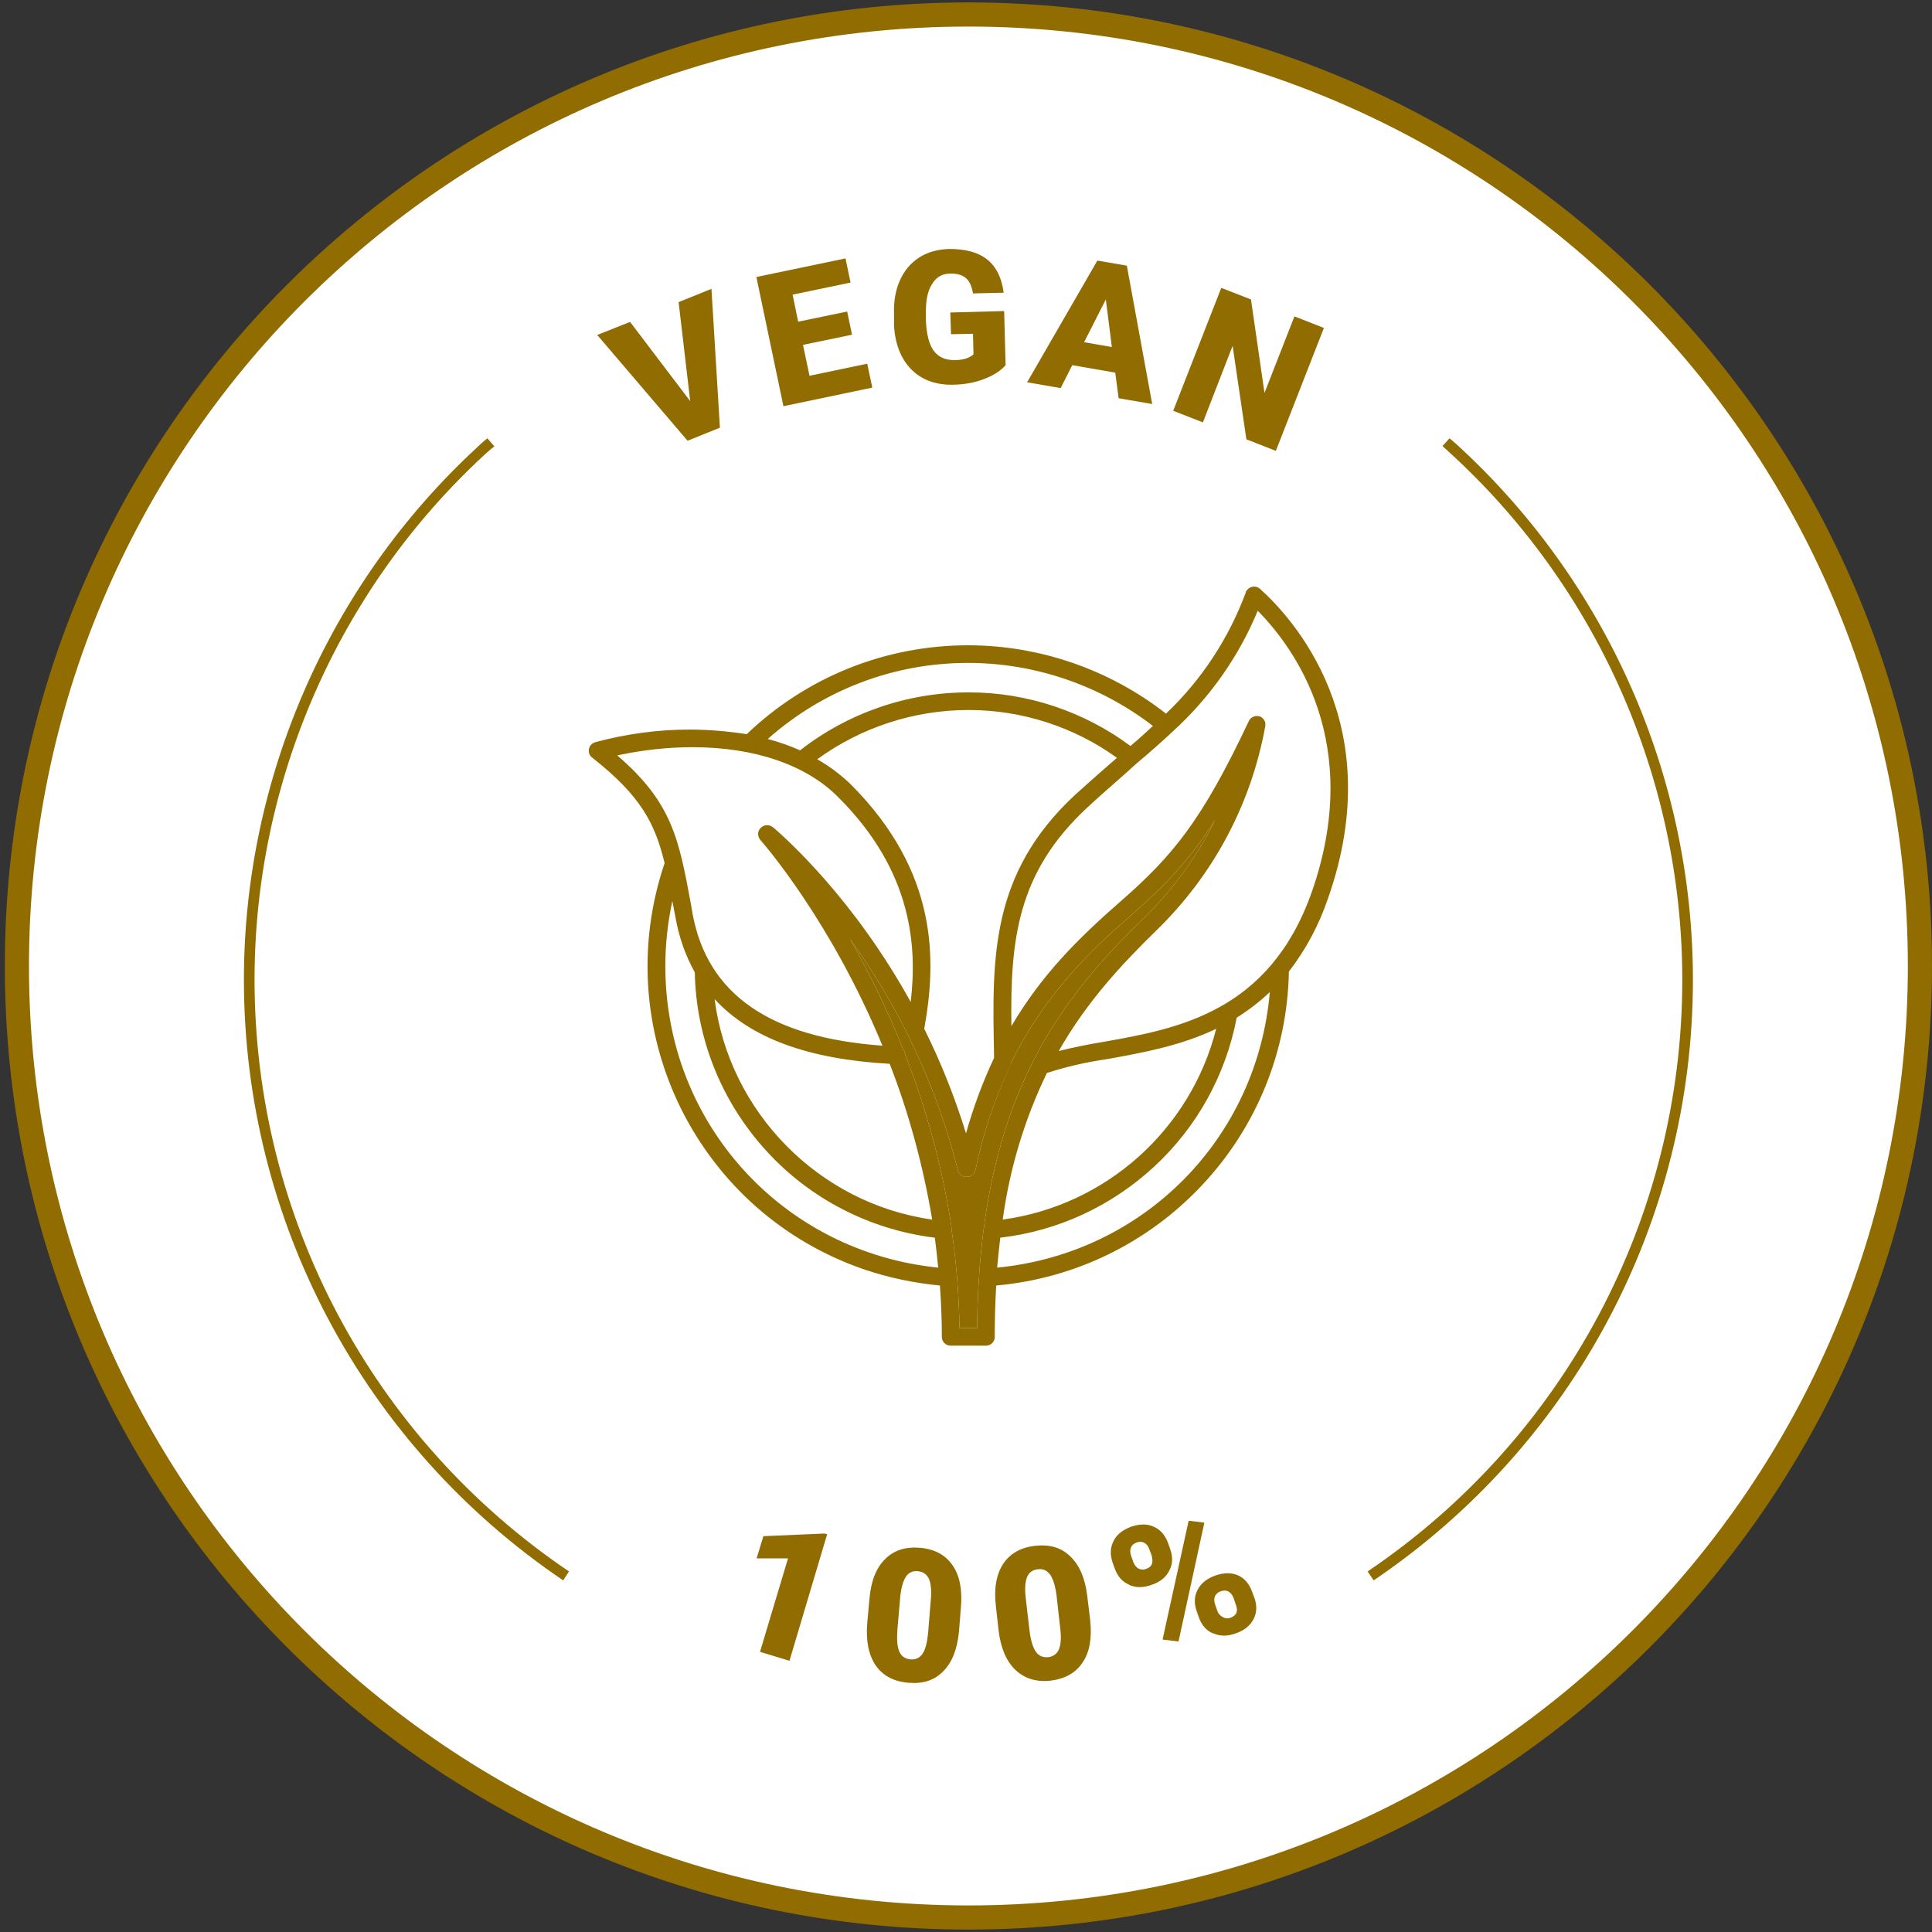 <svg width="80" height="80" viewBox="0 0 80 80" fill="none" xmlns="http://www.w3.org/2000/svg">
<rect x="0" y="0" width="80" height="80" fill="#333333" stroke="none"/>
<path d="M40.1 79.4C61.86 79.4 79.5 61.76 79.5 40C79.5 18.24 61.86 0.6 40.1 0.6C18.34 0.6 0.7 18.24 0.7 40C0.7 61.76 18.34 79.4 40.1 79.4Z" fill="white"/>
<path fill-rule="evenodd" clip-rule="evenodd" d="M40.1 1.1C18.616 1.1 1.2 18.516 1.2 40C1.2 61.484 18.616 78.9 40.1 78.9C61.584 78.9 79 61.484 79 40C79 18.516 61.584 1.1 40.1 1.1ZM0.2 40C0.2 17.964 18.064 0.1 40.1 0.1C62.136 0.1 80 17.964 80 40C80 62.036 62.136 79.9 40.1 79.9C18.064 79.9 0.2 62.036 0.2 40Z" fill="#906C01"/>
<path d="M37.41 43.48C36.78 41.89 36.03 40.35 35.19 38.87C37.27 41.74 38.8 45.02 39.66 48.45C39.7 48.62 39.85 48.73 40.02 48.73H40.03C40.2 48.73 40.35 48.62 40.39 48.45C40.7 46.93 41.2 45.46 41.86 44.06V44.03L41.87 44.01C43.28 41.13 45.21 39.32 46.9 37.84C48.23 36.68 49.25 35.62 50.31 33.97C49.57 35.47 48.56 36.85 47.36 38.02C45.74 39.6 44.07 41.41 42.78 43.94C42.76 43.97 42.74 44 42.73 44.04C41.24 47.02 40.5 50.6 40.46 54.99H39.73C39.71 53.63 39.6 52.25 39.4 50.9V50.82C39.03 48.37 38.38 45.97 37.48 43.66C37.48 43.59 37.45 43.53 37.41 43.48Z" fill="#906C01"/>
<path d="M69.66 40.57C69.66 32.26 66.13 24.28 59.97 18.69C59.93 18.65 59.89 18.61 59.84 18.57L59.73 18.47L60.02 18.15L60.13 18.24C60.13 18.24 60.22 18.32 60.27 18.36C66.52 24.04 70.1 32.13 70.1 40.57C70.1 50.54 65.16 59.84 56.88 65.44L56.63 65.07C64.79 59.56 69.66 50.4 69.66 40.57Z" fill="#906C01"/>
<path d="M51.04 14.32L49.81 17.49L48.58 17.01L50.57 11.92L51.8 12.4L52.36 16.27L53.6 13.1L54.82 13.58L52.83 18.67L51.61 18.19L51.04 14.32Z" fill="#906C01"/>
<path d="M50.24 67.64C49.96 67.53 49.76 67.3 49.64 66.97L49.55 66.71C49.44 66.39 49.45 66.1 49.59 65.83C49.73 65.56 49.97 65.37 50.32 65.24C50.67 65.12 50.98 65.11 51.26 65.23C51.53 65.35 51.73 65.58 51.85 65.92L51.94 66.16C52.06 66.48 52.04 66.78 51.91 67.04C51.77 67.31 51.53 67.51 51.18 67.63C50.83 67.76 50.52 67.76 50.24 67.63V67.64ZM50.31 66.42L50.41 66.71C50.45 66.82 50.52 66.9 50.63 66.96C50.73 67.02 50.84 67.03 50.95 66.99C51.18 66.9 51.26 66.75 51.2 66.53L51.08 66.17C51.03 66.04 50.96 65.96 50.87 65.9C50.77 65.85 50.67 65.85 50.55 65.89C50.43 65.93 50.36 66 50.31 66.09C50.27 66.19 50.27 66.3 50.31 66.42Z" fill="#906C01"/>
<path d="M49.87 63.05L48.8 67.97L48.14 67.89L49.22 62.97L49.87 63.05Z" fill="#906C01"/>
<path d="M47.59 64.15C47.55 64.03 47.48 63.94 47.39 63.89C47.29 63.83 47.19 63.83 47.07 63.87C46.95 63.91 46.87 63.98 46.83 64.08C46.79 64.18 46.79 64.3 46.84 64.43L46.93 64.69C46.98 64.81 47.05 64.9 47.14 64.95C47.24 65 47.35 65.01 47.47 64.96C47.71 64.88 47.78 64.68 47.67 64.36L47.59 64.15ZM46.76 65.62C46.48 65.51 46.28 65.28 46.16 64.95L46.07 64.7C45.96 64.38 45.97 64.08 46.11 63.81C46.24 63.54 46.49 63.35 46.83 63.22C47.19 63.1 47.5 63.09 47.78 63.22C48.05 63.34 48.25 63.57 48.37 63.9L48.46 64.16C48.57 64.48 48.56 64.77 48.42 65.03C48.29 65.3 48.05 65.5 47.7 65.62C47.35 65.75 47.04 65.75 46.76 65.63V65.62Z" fill="#906C01"/>
<path d="M46.04 14.37L45.79 12.4L44.89 14.17L46.04 14.37ZM42.53 15.83L45.44 10.79L46.66 11L47.71 16.73L46.32 16.49L46.18 15.43L44.4 15.12L43.92 16.07L42.53 15.83Z" fill="#906C01"/>
<path d="M42.53 65.3C42.45 65.49 42.43 65.77 42.47 66.14L42.63 67.52C42.68 67.93 42.77 68.22 42.89 68.39C43.01 68.57 43.19 68.64 43.41 68.62C43.62 68.59 43.77 68.48 43.85 68.29C43.93 68.09 43.95 67.8 43.9 67.41L43.75 66.07C43.7 65.68 43.61 65.39 43.49 65.21C43.36 65.03 43.19 64.95 42.97 64.98C42.75 65.01 42.61 65.11 42.53 65.3ZM41.24 66.53C41.15 65.79 41.25 65.21 41.53 64.77C41.81 64.34 42.25 64.08 42.85 64.01C43.46 63.94 43.95 64.08 44.32 64.45C44.7 64.81 44.93 65.35 45.02 66.08L45.14 67.07C45.22 67.8 45.13 68.39 44.84 68.82C44.56 69.26 44.12 69.51 43.52 69.59C42.92 69.66 42.43 69.51 42.05 69.15C41.67 68.79 41.44 68.25 41.35 67.52L41.24 66.53Z" fill="#906C01"/>
<path d="M37.76 15.32C37.32 14.89 37.07 14.28 37.02 13.5V13.03C37 12.49 37.08 12.02 37.26 11.62C37.44 11.21 37.7 10.9 38.05 10.67C38.4 10.44 38.81 10.33 39.27 10.31C39.95 10.3 40.49 10.44 40.87 10.74C41.25 11.04 41.48 11.5 41.56 12.12L40.29 12.15C40.24 11.85 40.14 11.63 39.99 11.51C39.83 11.38 39.62 11.32 39.34 11.33C39.01 11.33 38.76 11.48 38.59 11.77C38.41 12.05 38.33 12.45 38.34 12.97V13.3C38.37 13.85 38.47 14.26 38.66 14.52C38.86 14.79 39.15 14.92 39.55 14.91C39.89 14.91 40.15 14.82 40.31 14.67L40.29 13.82L39.38 13.84L39.35 12.94L41.58 12.88L41.64 15.12C41.44 15.35 41.15 15.54 40.76 15.69C40.38 15.84 39.95 15.92 39.49 15.93C38.77 15.95 38.19 15.74 37.76 15.32Z" fill="#906C01"/>
<path d="M37.51 65.29C37.4 65.46 37.32 65.73 37.28 66.09L37.16 67.48C37.13 67.89 37.15 68.19 37.24 68.39C37.32 68.58 37.48 68.69 37.7 68.71C37.91 68.73 38.08 68.65 38.2 68.48C38.32 68.3 38.39 68.02 38.43 67.63L38.54 66.28C38.58 65.89 38.55 65.59 38.47 65.39C38.38 65.19 38.23 65.08 38 65.06C37.79 65.04 37.62 65.12 37.51 65.29ZM36 66.23C36.06 65.49 36.27 64.94 36.64 64.57C37 64.2 37.48 64.04 38.09 64.09C38.69 64.14 39.14 64.38 39.44 64.81C39.74 65.24 39.85 65.82 39.79 66.55L39.71 67.55C39.64 68.28 39.43 68.83 39.06 69.2C38.7 69.58 38.22 69.73 37.62 69.68C37.01 69.63 36.56 69.39 36.26 68.96C35.97 68.53 35.85 67.95 35.91 67.22L36 66.23Z" fill="#906C01"/>
<path d="M32.63 64.53H31.33L31.61 63.61L34.14 63.5L34.25 63.53L32.69 68.77L31.47 68.4L32.63 64.53Z" fill="#906C01"/>
<path d="M32.44 16.82L31.32 11.47L35.01 10.7L35.22 11.7L32.82 12.2L33.05 13.32L35.08 12.9L35.28 13.86L33.25 14.28L33.52 15.56L35.91 15.06L36.12 16.05L32.44 16.82Z" fill="#906C01"/>
<path d="M28.58 16.61L28.1 12.51L29.46 11.96L29.81 17.71L28.47 18.25L24.73 13.87L26.09 13.33L28.58 16.61Z" fill="#906C01"/>
<path d="M41.29 52.49C47.37 51.9 52.06 47.14 52.58 41.08C52.16 41.48 51.7 41.83 51.21 42.14C50.75 44.52 49.57 46.66 47.79 48.31C46.01 49.95 43.81 50.97 41.42 51.25C41.37 51.65 41.33 52.06 41.29 52.49ZM43.35 44.43C42.42 46.35 41.81 48.39 41.52 50.5C45.79 49.92 49.3 46.78 50.36 42.6C48.86 43.32 47.25 43.6 45.82 43.86C44.98 43.98 44.15 44.17 43.35 44.43ZM41.88 42.49C43.11 40.4 44.6 38.89 46.44 37.29C48.56 35.43 49.77 33.98 51.71 29.86C51.77 29.73 51.9 29.65 52.04 29.65C52.07 29.65 52.11 29.65 52.15 29.66C52.33 29.72 52.43 29.9 52.39 30.08C51.8 33.32 50.23 36.25 47.87 38.54C46.47 39.91 45.02 41.45 43.84 43.52C44.45 43.37 45.08 43.24 45.7 43.14C48.75 42.6 52.55 41.92 54.31 36.96C56.49 30.75 53.58 26.81 52.08 25.29C51.3 27.18 50.09 28.9 48.57 30.28C48.22 30.61 47.86 30.93 47.48 31.26C47.3 31.41 47.11 31.57 46.92 31.74C46.79 31.86 46.65 31.99 46.51 32.11C46.03 32.53 45.54 32.96 45.01 33.45C42.12 36.14 41.83 38.92 41.88 42.49ZM39.66 48.45C38.8 45.02 37.27 41.74 35.19 38.87C36.03 40.35 36.78 41.89 37.41 43.48C37.45 43.53 37.47 43.59 37.48 43.66C38.38 45.97 39.03 48.37 39.4 50.82V50.9C39.6 52.25 39.71 53.63 39.73 54.99H40.46C40.5 50.6 41.24 47.02 42.73 44.04C42.74 44 42.76 43.97 42.78 43.94C44.07 41.41 45.74 39.6 47.36 38.02C48.56 36.85 49.57 35.47 50.31 33.97C49.25 35.62 48.23 36.68 46.9 37.84C45.21 39.32 43.28 41.13 41.87 44.01V44.06C41.2 45.46 40.7 46.93 40.39 48.45C40.35 48.62 40.2 48.73 40.03 48.73H40.02C39.85 48.73 39.7 48.62 39.66 48.45ZM40.09 29.4C37.86 29.4 35.65 30.12 33.84 31.44C34.34 31.72 34.8 32.07 35.22 32.47C38.87 36.12 38.78 39.79 38.27 42.6C38.96 43.98 39.54 45.44 40 46.93C40.3 45.86 40.69 44.81 41.16 43.81V43.64C41.08 39.64 41.01 36.17 44.52 32.91C45.16 32.33 45.74 31.82 46.25 31.38C44.48 30.1 42.31 29.4 40.13 29.4H40.09ZM33.13 31.07C35.11 29.52 37.58 28.67 40.09 28.67H40.13C42.53 28.67 44.89 29.46 46.81 30.89C46.9 30.81 46.99 30.73 47.08 30.66C47.31 30.45 47.53 30.26 47.74 30.06C45.56 28.38 42.85 27.45 40.09 27.45H40.07C37.01 27.45 34.08 28.57 31.79 30.6C32.25 30.72 32.7 30.88 33.13 31.07ZM29.59 41.37C30.19 46.05 33.91 49.84 38.6 50.5C38.23 48.3 37.65 46.13 36.84 44.05C33.45 43.86 31.07 42.98 29.59 41.37ZM28.68 30.94C27.67 30.94 26.62 31.05 25.56 31.28C27.84 33.24 28.11 34.75 28.61 37.44L28.68 37.85C29.3 41.17 31.87 42.96 36.54 43.3C34.41 38.13 31.6 34.91 31.5 34.8C31.43 34.73 31.4 34.64 31.39 34.54C31.39 34.44 31.43 34.35 31.5 34.28C31.57 34.21 31.66 34.17 31.76 34.17C31.86 34.17 31.95 34.2 32.02 34.27H32.03C32.58 34.75 35.36 37.23 37.71 41.49C37.97 39.27 37.83 36.11 34.7 33C33.38 31.67 31.24 30.94 28.68 30.94ZM28.77 40.26C28.37 39.55 28.11 38.78 27.97 37.98L27.89 37.57C27.89 37.57 27.84 37.32 27.84 37.31C27.65 38.19 27.55 39.1 27.55 40C27.55 46.5 32.41 51.84 38.85 52.49C38.81 52.07 38.76 51.65 38.71 51.25C36.02 50.92 33.53 49.64 31.71 47.63C29.87 45.61 28.82 42.99 28.77 40.26ZM24.52 31.37C24.46 31.33 24.41 31.25 24.39 31.18C24.34 30.98 24.46 30.78 24.66 30.73C25.92 30.39 27.23 30.21 28.55 30.21C29.34 30.21 30.14 30.28 30.92 30.4C33.4 28.03 36.66 26.72 40.09 26.72C43.05 26.72 45.96 27.73 48.28 29.55C49.75 28.16 50.89 26.42 51.59 24.52C51.59 24.47 51.63 24.44 51.66 24.41C51.73 24.33 51.82 24.29 51.93 24.29C52.02 24.29 52.11 24.32 52.17 24.38C53.48 25.55 57.55 29.93 54.99 37.2C54.62 38.29 54.08 39.31 53.37 40.23C53.31 43.52 52.04 46.66 49.78 49.07C47.54 51.46 44.52 52.94 41.25 53.23C41.21 53.93 41.19 54.64 41.19 55.36C41.19 55.56 41.03 55.72 40.83 55.72H39.37C39.16 55.72 39 55.56 39 55.36C39 54.65 38.97 53.93 38.92 53.23C37.86 53.13 36.81 52.91 35.8 52.57C32.44 51.42 29.74 49.03 28.17 45.85C26.62 42.67 26.39 39.08 27.52 35.74C27.12 34.09 26.54 32.96 24.52 31.37Z" fill="#906C01"/>
<path d="M19.74 18.54C19.83 18.45 19.92 18.37 20.01 18.29L20.18 18.15L20.47 18.48L20.3 18.62L20.03 18.86C14 24.44 10.54 32.35 10.54 40.57C10.54 50.4 15.41 59.56 23.56 65.07L23.32 65.44C15.04 59.84 10.1 50.54 10.1 40.57C10.1 32.23 13.61 24.2 19.74 18.54Z" fill="#906C01"/>
</svg>
